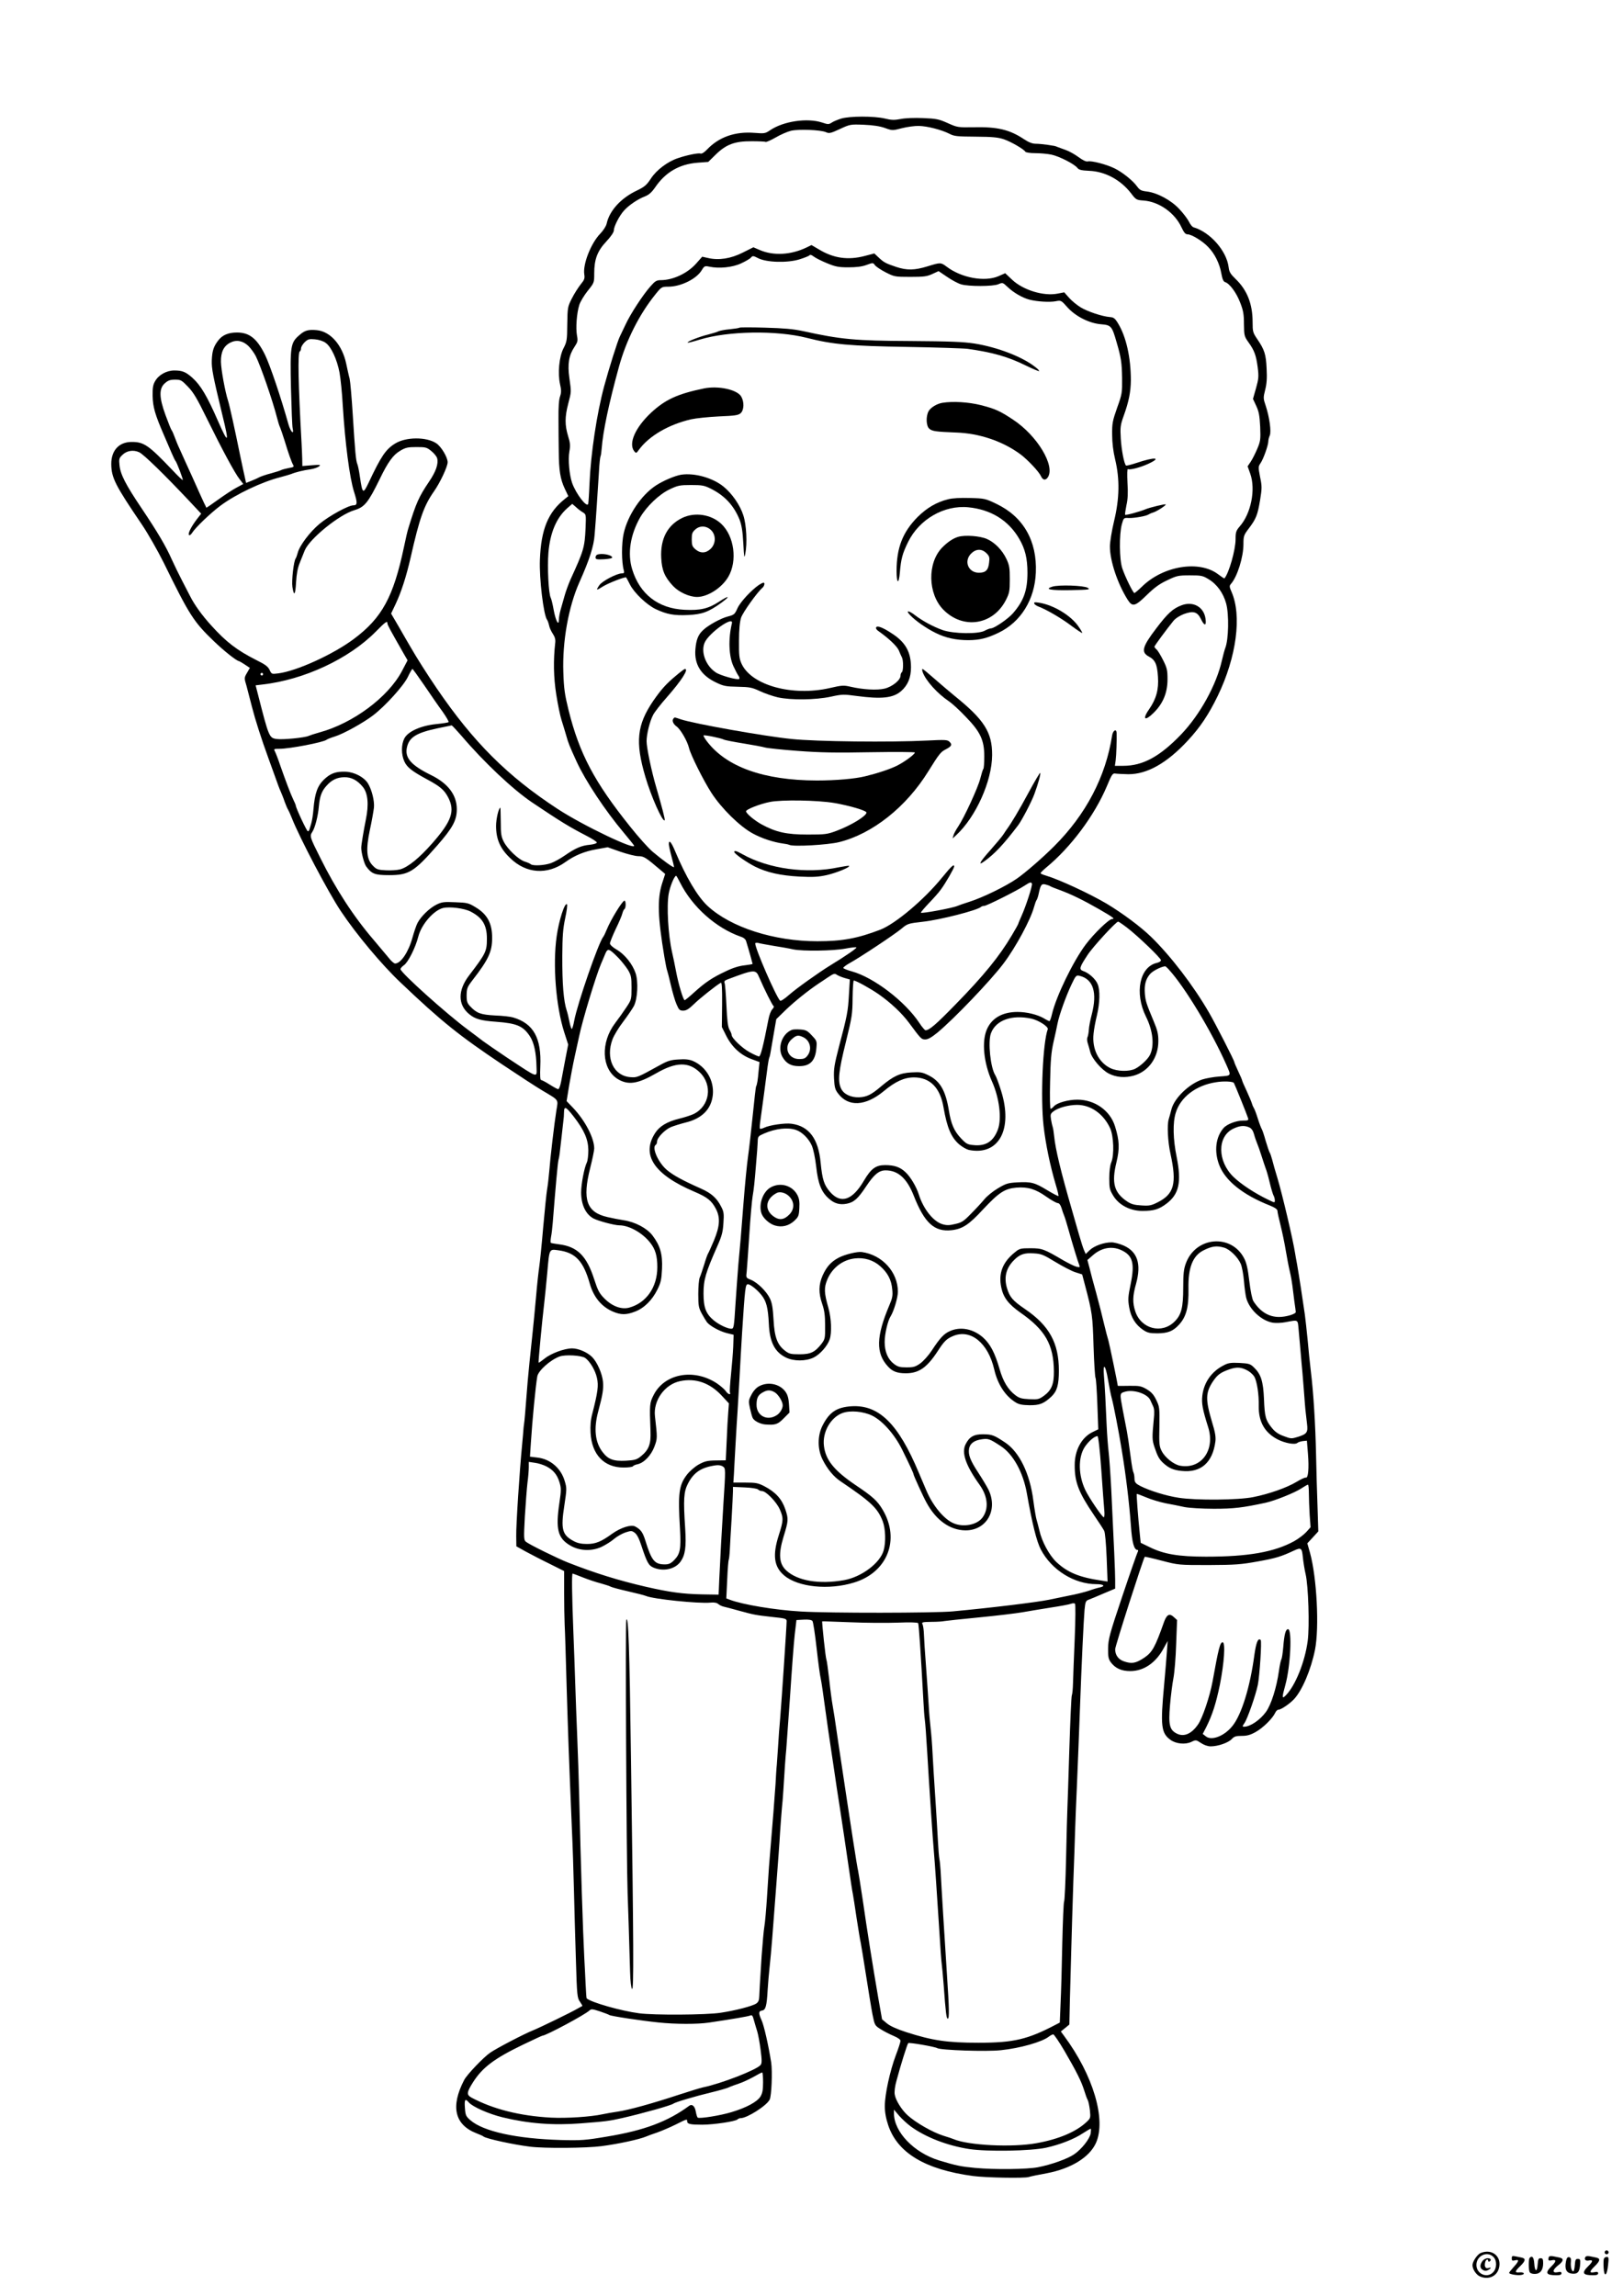 <?xml version="1.0" standalone="no"?>
<!DOCTYPE svg PUBLIC "-//W3C//DTD SVG 20010904//EN"
 "http://www.w3.org/TR/2001/REC-SVG-20010904/DTD/svg10.dtd">
<svg version="1.0" xmlns="http://www.w3.org/2000/svg"
 width="1240pt" height="1754pt" viewBox="0 0 1240 1754"
 preserveAspectRatio="xMidYMid meet">

<g transform="translate(0,1754) scale(0.1,-0.1)"
fill="#000000" stroke="none">
<path d="M6426 16634 c-27 -9 -60 -22 -72 -31 -22 -14 -29 -14 -73 1 -114 37
-295 10 -396 -58 -38 -26 -44 -27 -120 -21 -148 12 -272 -31 -364 -128 -20
-21 -39 -33 -48 -30 -16 6 -103 -11 -173 -35 -79 -26 -165 -91 -207 -156 -33
-50 -48 -63 -108 -92 -121 -57 -209 -154 -230 -252 -4 -19 -25 -52 -49 -77
-71 -73 -134 -233 -122 -311 5 -30 1 -42 -28 -77 -18 -23 -49 -71 -67 -107
-32 -63 -33 -69 -35 -196 -1 -122 -3 -135 -29 -185 -33 -65 -45 -189 -26 -275
10 -43 10 -62 0 -92 -9 -24 -13 -84 -12 -172 0 -74 1 -186 2 -249 1 -145 12
-212 46 -284 l27 -57 -26 -21 c-128 -101 -182 -231 -191 -464 -6 -144 28 -425
55 -460 4 -5 11 -24 15 -42 3 -18 17 -47 29 -65 16 -24 21 -44 18 -68 -15
-134 -13 -263 8 -396 12 -76 30 -164 40 -194 10 -30 25 -82 35 -115 17 -62 25
-81 81 -204 67 -146 219 -375 359 -541 39 -47 74 -90 78 -97 30 -49 -390 151
-583 278 -383 250 -643 510 -922 919 -73 107 -156 238 -203 320 -18 30 -58
100 -89 154 l-58 99 36 76 c42 90 80 207 113 351 69 305 102 397 179 507 47
67 104 189 104 222 0 38 -49 120 -87 145 -76 50 -232 49 -314 -2 -72 -44 -108
-98 -203 -300 -42 -88 -47 -85 -66 44 -6 43 -15 88 -20 99 -11 26 -17 91 -35
378 -8 130 -19 254 -24 275 -6 20 -17 72 -26 114 -30 142 -120 246 -225 256
-65 6 -93 -2 -134 -39 -66 -57 -70 -83 -63 -402 4 -155 9 -294 13 -309 12 -54
-15 -28 -32 30 -56 201 -141 453 -179 531 -61 124 -119 171 -214 171 -66 0
-112 -19 -144 -61 -36 -47 -46 -80 -49 -152 -2 -63 8 -115 82 -422 53 -214 45
-222 -35 -40 -83 190 -132 272 -194 328 -51 46 -78 57 -139 57 -59 0 -119 -33
-146 -80 -17 -28 -21 -51 -20 -115 2 -85 18 -141 87 -300 19 -44 45 -105 58
-135 13 -30 26 -57 29 -60 9 -7 61 -143 56 -147 -2 -2 -37 31 -77 74 -183 192
-219 217 -311 217 -97 1 -158 -63 -158 -168 1 -106 29 -161 234 -463 46 -68
120 -198 166 -290 199 -406 229 -452 386 -603 76 -73 173 -150 190 -150 2 0
22 -12 44 -26 l39 -26 -22 -38 c-22 -38 -22 -39 -3 -102 9 -35 28 -106 41
-158 25 -98 71 -242 125 -390 17 -47 42 -116 56 -155 13 -38 30 -83 38 -100 7
-16 22 -52 31 -80 10 -27 22 -55 26 -60 4 -6 17 -35 29 -65 59 -150 280 -570
374 -710 118 -177 312 -409 457 -546 311 -296 447 -405 779 -627 118 -79 253
-167 300 -195 134 -80 125 -67 111 -153 -16 -100 -47 -364 -55 -469 -4 -47
-11 -107 -16 -135 -5 -27 -18 -158 -30 -290 -11 -132 -25 -267 -30 -300 -5
-33 -17 -139 -25 -235 -9 -96 -20 -218 -26 -270 -5 -52 -16 -156 -24 -230 -8
-74 -19 -202 -25 -285 -6 -82 -13 -163 -16 -180 -2 -16 -5 -37 -5 -45 0 -8 -5
-60 -10 -115 -19 -194 -47 -621 -45 -699 l1 -78 70 -39 c39 -21 121 -64 183
-94 l112 -56 0 -162 c0 -89 2 -200 4 -247 3 -47 9 -258 15 -470 11 -360 15
-489 40 -1085 6 -126 13 -340 16 -475 3 -135 10 -374 15 -533 8 -271 10 -289
31 -318 11 -16 20 -31 18 -32 -2 -1 -17 -10 -34 -19 -51 -30 -292 -147 -342
-167 -66 -26 -279 -137 -328 -171 -51 -35 -179 -169 -199 -209 -105 -202 -73
-342 95 -407 24 -9 49 -20 54 -25 24 -17 231 -62 355 -77 112 -14 431 -11 545
4 131 17 290 52 340 73 11 5 49 19 85 31 36 13 100 40 142 61 88 44 88 44 88
25 0 -21 23 -26 115 -26 88 0 254 25 269 40 6 6 17 10 25 10 48 0 197 94 221
141 15 27 22 216 12 284 -21 133 -55 282 -73 322 -25 54 -24 71 3 75 28 4 36
34 43 158 3 52 10 131 15 175 5 44 14 143 20 220 6 77 20 259 31 405 11 146
25 328 29 405 5 77 12 160 14 185 3 25 8 86 11 135 8 137 17 265 22 310 2 22
15 204 29 405 13 201 29 415 36 475 l13 110 56 3 c37 2 59 -2 66 -10 6 -7 20
-101 32 -208 12 -107 26 -213 32 -235 5 -22 20 -125 34 -230 14 -104 33 -233
41 -285 8 -52 21 -140 29 -195 8 -55 27 -185 44 -290 16 -104 43 -286 60 -403
17 -117 33 -225 37 -240 3 -15 16 -99 29 -187 14 -88 27 -171 31 -185 3 -14
21 -124 40 -245 19 -121 41 -258 50 -303 17 -83 17 -84 63 -113 25 -16 70 -39
99 -51 31 -13 52 -28 52 -37 0 -9 -16 -59 -36 -111 -45 -120 -84 -300 -84
-388 0 -46 8 -92 26 -146 71 -212 283 -339 648 -388 100 -13 388 -18 424 -8
15 5 77 18 139 29 185 35 326 121 376 231 80 178 -20 517 -243 818 l-25 34 32
26 33 27 4 185 c3 102 8 282 11 400 3 118 10 341 15 495 6 154 12 336 14 405
2 69 9 235 15 370 6 135 15 376 21 535 14 385 29 694 36 778 6 62 9 69 33 78
14 5 65 26 113 47 l88 37 0 65 c0 63 -9 261 -30 695 -6 116 -15 244 -20 285
-5 41 -12 131 -15 200 -7 166 -14 300 -21 383 -8 101 12 82 31 -30 9 -54 22
-120 30 -148 13 -47 53 -253 75 -390 33 -199 58 -411 70 -577 9 -133 24 -188
52 -188 5 0 5 -7 -1 -18 -5 -10 -58 -161 -117 -337 -98 -291 -107 -327 -108
-397 -1 -63 3 -81 20 -105 35 -47 82 -68 149 -68 105 0 197 64 257 177 l29 53
-6 -85 c-3 -47 -13 -159 -21 -250 -29 -313 -23 -368 48 -420 42 -31 114 -38
160 -16 35 17 36 16 73 -8 24 -16 52 -26 75 -26 55 0 133 27 160 55 19 21 33
25 77 25 41 0 66 7 107 30 57 32 128 103 148 145 6 14 17 25 25 25 20 0 84 43
120 81 62 67 129 224 160 378 33 169 14 548 -38 738 l-21 74 42 45 42 46 -6
191 c-4 106 -9 280 -11 389 -5 237 -20 481 -40 643 -8 66 -19 176 -25 245 -7
69 -16 154 -21 190 -15 107 -47 313 -59 381 -7 35 -13 73 -15 84 -16 104 -97
448 -135 575 -16 52 -34 115 -40 140 -7 25 -15 50 -19 55 -4 6 -18 46 -31 90
-12 44 -26 85 -30 90 -4 6 -18 42 -30 80 -12 39 -26 75 -30 80 -4 6 -11 21
-15 35 -4 14 -23 58 -41 98 -19 40 -34 75 -34 79 0 3 -13 35 -30 70 -16 34
-30 67 -30 71 0 11 -144 293 -193 377 -118 205 -294 434 -442 578 -81 79 -219
181 -340 254 -129 76 -361 184 -462 214 -24 7 -43 15 -43 19 0 4 19 23 43 43
188 155 368 396 463 620 38 92 45 102 66 98 13 -2 57 -4 98 -5 143 -1 295 84
455 257 94 101 159 198 229 342 143 296 185 612 105 794 -17 38 -17 46 -5 60
49 55 96 205 96 305 0 61 3 69 40 118 57 75 68 104 87 217 15 92 15 107 0 178
-14 74 -14 79 3 104 22 31 60 138 60 168 0 11 5 31 11 44 13 30 -2 140 -31
228 -19 55 -19 61 -4 121 12 46 15 90 11 163 -5 109 -16 143 -71 224 -34 50
-36 58 -36 130 0 140 -42 246 -131 331 -38 37 -48 53 -52 88 -15 125 -141 269
-269 306 -9 3 -24 21 -34 42 -10 20 -42 63 -72 95 -63 69 -169 126 -249 136
-44 5 -55 11 -75 38 -32 45 -113 110 -173 139 -63 31 -177 60 -204 53 -13 -3
-37 8 -71 33 -27 20 -71 45 -97 54 -27 10 -55 20 -63 23 -21 9 -20 8 -78 17
-29 4 -69 8 -90 8 -25 0 -53 11 -89 35 -110 73 -202 95 -383 91 -123 -2 -126
-1 -200 32 -67 30 -87 34 -188 38 -64 3 -137 0 -171 -7 -47 -9 -70 -9 -122 4
-83 19 -267 19 -333 -1z m336 -72 c56 -20 57 -20 130 -1 40 10 98 18 128 17
65 -1 175 -30 234 -60 36 -19 59 -21 201 -22 128 -1 171 -5 215 -20 55 -19
152 -75 164 -95 4 -6 37 -11 76 -11 38 0 93 -5 122 -11 59 -12 175 -71 199
-101 12 -16 31 -20 92 -23 121 -5 239 -69 318 -171 38 -50 41 -52 97 -56 118
-9 238 -94 289 -205 19 -40 30 -53 46 -53 31 0 116 -52 158 -97 50 -51 87
-127 100 -201 8 -44 16 -63 29 -67 35 -11 87 -82 115 -156 24 -61 29 -90 29
-165 1 -87 3 -94 34 -138 46 -63 59 -101 71 -192 9 -71 7 -88 -13 -160 l-23
-81 25 -54 c20 -43 26 -75 30 -159 4 -98 2 -111 -23 -170 -15 -35 -37 -79 -50
-98 l-23 -34 20 -56 c43 -121 6 -306 -81 -404 -27 -32 -31 -43 -31 -97 0 -82
-51 -260 -85 -299 -2 -2 -23 12 -48 31 -144 110 -420 65 -582 -94 -28 -27 -54
-49 -58 -49 -10 0 -71 124 -93 190 -22 67 -24 256 -3 335 14 50 14 50 54 48
43 -1 134 15 150 27 6 4 21 11 35 15 28 8 102 56 96 62 -4 5 -119 -23 -151
-36 -48 -20 -155 -49 -159 -43 -2 4 3 36 10 72 11 47 13 96 8 174 -3 63 -2
106 3 103 14 -9 93 11 156 40 108 50 50 54 -92 6 -40 -13 -75 -22 -78 -19 -15
14 -35 121 -40 206 -5 85 -3 103 21 170 41 113 55 187 56 275 0 173 -36 334
-98 435 -23 38 -33 46 -62 48 -61 5 -173 43 -225 75 -27 17 -67 49 -87 72
l-37 42 -51 -10 c-107 -21 -263 27 -347 106 l-53 50 -52 -23 c-106 -45 -283
-13 -397 74 -43 32 -46 32 -146 1 -98 -30 -156 -31 -238 -4 -80 27 -95 35
-134 72 l-33 31 -72 -19 c-129 -34 -239 -18 -350 49 l-58 34 -37 -18 c-120
-58 -254 -65 -358 -20 l-49 21 -82 -41 c-91 -46 -183 -60 -264 -41 l-45 10
-47 -53 c-66 -74 -176 -126 -270 -126 -31 0 -43 -7 -78 -47 -58 -65 -155 -214
-191 -293 -17 -36 -36 -76 -43 -90 -16 -30 -85 -250 -120 -380 -57 -212 -102
-514 -112 -744 -3 -78 -8 -147 -10 -155 -10 -32 -93 76 -123 160 -21 61 -32
179 -21 239 8 46 7 66 -10 120 -25 83 -25 145 1 245 25 96 24 88 9 198 -15
106 -4 173 39 237 25 38 27 46 19 88 -10 57 -2 170 18 233 8 25 37 73 64 107
50 62 50 63 50 134 0 107 24 171 93 244 36 39 57 70 57 85 0 30 44 115 79 152
36 40 106 87 157 106 32 13 52 30 81 72 78 114 184 175 322 186 l82 6 58 57
c79 77 145 102 275 101 53 0 100 -2 105 -5 5 -3 39 12 76 33 37 22 90 45 118
52 59 14 229 7 268 -11 24 -11 36 -8 105 24 78 36 80 37 184 33 71 -3 123 -11
162 -25z m-445 -1032 c65 -27 88 -32 164 -32 61 0 104 5 139 18 49 18 51 18
64 -1 8 -11 45 -36 82 -55 67 -34 71 -35 189 -35 103 0 127 3 168 22 l48 22
65 -44 c35 -24 83 -50 107 -57 58 -17 243 -17 285 1 32 14 34 13 70 -21 46
-44 114 -83 167 -97 59 -15 155 -21 201 -12 40 8 42 7 88 -45 62 -70 168 -124
259 -131 76 -6 83 -15 117 -134 36 -122 41 -159 43 -279 1 -110 0 -120 -38
-225 -35 -100 -39 -119 -38 -205 0 -62 8 -128 23 -190 36 -150 33 -299 -8
-469 -18 -75 -32 -162 -32 -195 0 -111 58 -284 136 -408 36 -56 56 -51 146 37
57 56 97 85 155 112 73 35 84 38 173 38 87 0 99 -2 143 -29 64 -38 113 -105
135 -186 23 -84 19 -276 -7 -341 -5 -13 -17 -57 -26 -96 -42 -186 -167 -412
-310 -562 -163 -170 -293 -241 -443 -241 l-64 0 6 43 c5 37 9 158 7 210 -2 33
-28 17 -34 -20 -49 -316 -200 -605 -444 -848 -87 -87 -216 -199 -283 -246 -85
-59 -261 -145 -365 -178 -38 -12 -79 -26 -90 -31 -35 -16 -272 -60 -279 -52
-3 2 24 34 59 71 35 36 78 84 94 107 35 47 101 162 101 175 0 22 -21 3 -92
-84 -138 -170 -357 -354 -473 -399 -173 -66 -289 -88 -480 -88 -331 0 -662
106 -838 269 -77 71 -166 221 -249 419 -29 70 -48 91 -48 54 0 -10 9 -52 20
-93 11 -41 20 -78 20 -82 0 -11 -87 52 -164 117 -33 28 -110 114 -171 191
-275 343 -388 558 -471 890 -29 118 -36 164 -40 290 -8 234 39 500 123 688 76
170 110 275 116 362 9 102 24 337 33 480 3 61 9 114 12 119 3 5 7 32 9 60 10
131 54 341 131 621 56 205 155 402 280 557 46 57 48 58 98 58 96 0 217 60 256
127 19 31 23 33 57 26 75 -16 177 -6 243 25 35 16 69 36 76 45 12 14 17 14 54
-5 63 -33 223 -38 317 -9 38 12 73 26 76 31 4 6 16 3 31 -9 14 -11 59 -34 101
-51z m-3829 -609 c42 -29 87 -126 106 -227 8 -44 20 -159 25 -255 18 -286 52
-549 86 -656 27 -85 26 -103 -5 -103 -38 0 -184 -80 -258 -141 -75 -62 -155
-169 -168 -224 -4 -16 -11 -35 -15 -41 -15 -19 -32 -169 -25 -217 12 -77 23
-62 28 36 4 63 12 109 28 147 12 30 29 73 38 95 37 90 264 274 380 308 77 23
105 57 193 237 62 129 103 186 157 217 40 24 58 28 124 28 70 0 79 -2 114 -31
21 -17 41 -42 44 -55 11 -42 -10 -102 -61 -177 -79 -117 -100 -164 -159 -357
-6 -17 -21 -82 -34 -145 -80 -379 -167 -539 -380 -699 -158 -119 -441 -248
-581 -265 -49 -6 -50 -6 -65 26 -12 26 -33 42 -100 75 -150 76 -230 137 -345
264 -72 79 -130 160 -162 224 -11 22 -39 76 -62 120 -23 44 -58 116 -78 160
-46 104 -109 210 -231 392 -122 181 -162 259 -169 329 -5 46 -3 55 20 77 34
35 86 43 131 22 34 -16 193 -171 384 -374 l89 -95 -35 -45 c-43 -57 -68 -108
-58 -118 5 -5 15 3 24 17 25 40 141 151 216 207 118 88 319 183 459 218 34 9
71 20 82 24 30 13 94 29 147 36 26 4 55 14 65 22 16 13 10 14 -54 9 l-73 -6
-1 57 c-1 32 -3 85 -5 118 -25 445 -30 690 -14 700 6 3 10 14 10 24 0 10 12
31 27 46 25 24 34 27 79 23 31 -3 63 -13 82 -27z m-590 -24 c18 -18 43 -52 56
-77 38 -76 130 -343 162 -469 8 -31 18 -65 24 -76 5 -11 20 -56 34 -100 31
-103 54 -166 66 -187 8 -14 3 -17 -33 -23 -22 -4 -48 -11 -57 -15 -8 -5 -44
-16 -80 -26 -36 -9 -76 -23 -90 -30 -14 -8 -42 -20 -62 -28 l-38 -15 -8 37
c-5 20 -21 96 -36 167 -43 211 -82 388 -94 425 -22 68 -53 236 -54 297 -1 74
21 120 72 146 47 24 96 14 138 -26z m-462 -311 c42 -43 70 -91 144 -242 114
-232 213 -417 251 -465 l28 -36 -52 -28 c-29 -15 -92 -57 -141 -92 -48 -35
-89 -63 -90 -61 0 2 -8 19 -18 38 -9 19 -49 107 -88 195 -40 88 -84 184 -97
214 -14 29 -31 72 -39 94 -8 22 -18 45 -23 51 -5 6 -25 57 -46 114 -50 136
-51 204 -6 244 25 22 41 28 78 28 44 0 51 -4 99 -54z m3016 -959 c26 -16 26
-16 22 -119 -7 -151 -14 -173 -115 -394 -15 -34 -35 -88 -44 -120 -9 -33 -23
-81 -31 -109 -8 -27 -14 -63 -14 -80 -1 -52 -25 -5 -40 77 -7 40 -17 81 -22
91 -17 32 -27 233 -18 345 13 153 61 267 145 341 l37 32 27 -23 c14 -14 38
-32 53 -41z m-1492 -849 c0 -12 23 -53 125 -232 l29 -50 -43 -82 c-105 -199
-373 -399 -631 -469 -36 -10 -72 -22 -81 -26 -28 -14 -200 -31 -246 -24 -56 8
-59 14 -142 340 l-18 70 51 6 c319 36 661 196 866 403 75 76 90 87 90 64z
m283 -475 c48 -71 110 -161 139 -200 28 -40 49 -76 45 -79 -3 -4 -45 -10 -93
-15 -119 -12 -217 -56 -245 -110 -24 -48 -24 -121 0 -175 20 -45 58 -75 175
-138 100 -54 130 -80 160 -137 54 -104 27 -181 -120 -349 -101 -115 -186 -184
-247 -201 -23 -6 -72 -9 -109 -7 -60 3 -72 7 -98 34 -50 49 -56 123 -24 275
15 68 28 145 31 170 5 50 -16 136 -46 185 -29 47 -102 86 -169 89 -76 3 -117
-12 -168 -61 -49 -48 -69 -105 -79 -224 -3 -41 -11 -91 -17 -110 -6 -19 -12
-41 -14 -47 -2 -7 -7 -13 -12 -13 -8 0 -92 179 -92 196 0 4 -9 26 -20 48 -21
44 -55 134 -100 262 -15 45 -33 91 -39 103 -11 20 -10 21 34 21 78 0 333 49
360 69 6 5 34 16 63 25 68 21 220 106 293 162 93 71 233 226 265 293 16 34 32
61 35 61 3 0 44 -57 92 -127z m-1233 87 c0 -5 -4 -10 -10 -10 -5 0 -10 5 -10
10 0 6 5 10 10 10 6 0 10 -4 10 -10z m1516 -471 c172 -202 394 -411 540 -509
222 -149 283 -186 416 -255 43 -22 78 -45 78 -51 0 -6 -24 -14 -54 -17 -65 -6
-110 -26 -191 -82 -33 -23 -80 -49 -105 -58 -49 -18 -140 -23 -156 -8 -5 5
-26 14 -46 20 -47 16 -129 93 -159 151 -20 39 -23 61 -23 152 -1 60 -2 108 -3
108 -13 0 -33 -86 -33 -139 0 -101 31 -173 108 -246 122 -119 283 -130 422
-30 69 50 146 82 239 98 l84 15 96 -34 c53 -18 115 -34 138 -34 42 0 56 -9
171 -107 l34 -29 -24 -74 c-37 -120 -33 -254 18 -560 9 -52 18 -98 21 -103 2
-4 15 -54 28 -110 13 -56 32 -123 44 -149 18 -42 24 -48 51 -48 23 0 43 12 83
51 44 43 166 140 204 162 8 5 11 -38 10 -166 l-2 -172 34 -68 c43 -85 109
-146 192 -177 l62 -23 -7 -66 c-6 -72 -12 -107 -19 -119 -3 -4 -14 -104 -26
-222 -12 -118 -28 -260 -36 -315 -8 -55 -24 -217 -35 -360 -21 -272 -22 -280
-39 -465 -5 -63 -15 -199 -22 -302 -11 -181 -13 -188 -33 -188 -30 1 -95 32
-134 65 -59 50 -77 97 -77 205 0 104 16 158 105 360 35 79 43 109 47 177 5 71
3 88 -17 125 -33 66 -75 103 -153 138 -140 62 -215 103 -262 143 -67 57 -117
172 -85 192 6 3 10 15 10 25 0 29 59 90 105 110 22 9 73 25 112 35 126 30 198
103 209 211 11 110 -51 216 -153 260 -27 11 -58 15 -109 11 -58 -3 -82 -10
-140 -42 -176 -97 -176 -97 -229 -93 -127 10 -190 145 -135 290 11 29 47 89
81 133 33 44 70 98 82 120 28 55 35 185 13 251 -23 69 -83 144 -143 179 -31
18 -52 37 -53 48 0 9 20 59 44 110 25 51 48 105 51 120 4 15 11 30 16 33 12 7
12 64 0 64 -16 0 -106 -148 -135 -220 -10 -25 -22 -50 -27 -56 -36 -44 -196
-505 -222 -641 -6 -35 -15 -63 -19 -63 -3 0 -12 26 -18 58 -6 31 -15 68 -20
82 -24 72 -35 204 -34 420 1 148 5 205 22 285 12 55 18 103 14 107 -17 17 -62
-123 -79 -244 -31 -216 -6 -535 58 -734 l30 -93 -22 -113 c-12 -62 -26 -139
-32 -170 -6 -32 -16 -58 -22 -58 -6 0 -35 16 -65 35 -30 19 -60 35 -66 35 -7
0 -9 33 -6 103 10 218 -52 329 -208 375 -19 6 -81 13 -137 15 -110 6 -140 17
-188 67 -26 27 -30 39 -30 88 1 52 5 62 43 112 125 161 152 220 152 326 0 112
-37 180 -127 234 -52 32 -64 35 -154 38 -86 4 -104 2 -144 -18 -53 -26 -118
-89 -145 -140 -10 -19 -27 -70 -39 -113 -30 -109 -88 -196 -132 -197 -9 0 -31
19 -49 43 -19 23 -71 85 -115 137 -154 179 -290 389 -408 627 -81 161 -82 166
-61 198 21 32 44 122 50 195 7 76 21 116 57 156 40 46 81 66 137 67 55 1 100
-23 142 -74 39 -48 47 -134 23 -250 -16 -79 -35 -192 -35 -214 -1 -35 22 -123
38 -144 42 -57 66 -66 175 -66 150 0 190 24 368 227 118 135 149 192 149 277
0 108 -66 196 -196 260 -153 75 -203 132 -185 212 17 77 72 111 231 145 58 12
108 22 111 23 3 0 36 -36 75 -80z m1670 -1121 c94 -187 275 -347 463 -413 23
-7 38 -20 42 -36 19 -61 49 -169 49 -172 0 -2 -28 -7 -61 -11 -41 -4 -90 -19
-145 -46 -101 -47 -156 -84 -241 -161 -36 -33 -68 -59 -72 -59 -11 0 -48 124
-66 220 -9 47 -22 112 -30 145 -30 131 -43 352 -26 448 10 56 43 137 57 137 2
0 16 -24 30 -52z m2688 -7 c7 -11 -46 -174 -80 -249 -13 -29 -24 -55 -24 -58
0 -3 -22 -43 -49 -88 -96 -162 -214 -307 -430 -528 -150 -154 -201 -198 -230
-198 -5 0 -27 25 -47 56 -110 166 -349 348 -516 394 -34 9 -63 21 -65 26 -1 5
21 22 50 38 83 46 337 215 392 260 49 41 52 42 165 55 131 14 420 88 446 114
4 4 14 7 23 7 19 0 248 115 306 153 45 29 51 31 59 18z m141 -21 c6 -4 39 -17
75 -30 84 -31 175 -75 297 -145 109 -63 125 -75 100 -75 -24 0 -138 -110 -202
-195 -96 -128 -225 -394 -257 -529 -7 -31 -16 -56 -20 -56 -4 0 -23 9 -42 21
-50 29 -131 49 -202 49 -115 0 -197 -47 -234 -133 -41 -93 -24 -258 39 -398
56 -125 76 -283 45 -367 -34 -91 -92 -129 -187 -119 -46 4 -56 10 -98 55 -50
54 -73 108 -89 207 -25 154 -67 227 -156 271 -48 24 -63 26 -132 22 -88 -5
-137 -28 -232 -108 -72 -62 -109 -80 -167 -82 -63 -2 -117 24 -137 67 -27 56
-19 132 36 353 48 195 51 215 52 339 1 73 5 133 9 133 17 0 129 -62 192 -106
91 -64 176 -144 230 -217 92 -124 94 -127 125 -127 20 0 48 16 92 52 128 106
409 400 505 528 95 126 207 335 233 431 7 24 15 49 20 54 4 6 11 26 15 45 15
71 22 81 52 74 16 -4 33 -10 38 -14z m-4430 -193 c90 -46 125 -103 125 -206 0
-98 -7 -113 -136 -282 -87 -114 -87 -224 1 -296 44 -37 91 -50 205 -58 159
-12 206 -32 258 -110 32 -48 49 -128 51 -233 2 -88 21 -93 -222 67 -78 52
-163 111 -189 130 -26 20 -77 59 -114 86 -167 124 -514 436 -514 462 0 7 12
20 26 30 31 20 89 135 110 219 24 93 117 200 189 218 51 12 161 -2 210 -27z
m5017 -124 c82 -63 258 -232 258 -248 0 -8 -14 -16 -30 -20 -133 -29 -174
-229 -85 -410 55 -110 66 -225 30 -295 -17 -33 -72 -84 -112 -104 -46 -23
-137 -21 -190 5 -90 44 -141 148 -128 263 3 34 15 97 26 141 22 94 25 192 5
238 -15 38 -67 85 -109 99 -35 13 -31 27 32 123 41 63 218 255 234 255 4 0 35
-21 69 -47z m-2702 -138 c52 -8 120 -20 150 -27 73 -15 306 -12 400 6 41 8 78
12 83 9 7 -4 -82 -66 -199 -137 -91 -56 -262 -178 -317 -227 -33 -29 -62 -48
-67 -43 -32 33 -190 397 -190 437 0 5 10 7 23 4 12 -4 65 -13 117 -22z m-1186
-91 c25 -26 58 -68 74 -93 24 -41 27 -56 27 -136 0 -88 -1 -92 -39 -149 -21
-32 -60 -87 -86 -121 -113 -149 -104 -348 17 -426 81 -50 153 -40 294 41 153
89 251 91 336 8 99 -97 76 -256 -46 -317 -20 -10 -70 -26 -111 -36 -93 -23
-150 -57 -184 -109 -109 -168 -9 -318 299 -449 101 -43 132 -69 165 -132 34
-66 30 -131 -15 -240 -21 -50 -41 -94 -45 -100 -4 -5 -18 -44 -30 -85 -13 -41
-28 -86 -34 -99 -6 -13 -11 -69 -11 -125 0 -91 3 -106 27 -151 15 -27 33 -57
40 -66 23 -28 95 -68 150 -82 l53 -13 -3 -90 c-2 -49 -10 -145 -17 -213 -7
-68 -11 -130 -8 -138 9 -22 -16 -14 -32 11 -9 13 -39 39 -68 59 -176 116 -400
75 -483 -89 -31 -61 -32 -72 -24 -275 4 -100 -12 -143 -73 -193 -32 -26 -47
-30 -115 -34 -94 -5 -136 10 -178 66 -58 75 -69 180 -33 312 34 126 41 173 36
225 -6 63 -45 151 -83 189 -37 37 -105 66 -153 66 -58 0 -161 -38 -209 -77
-24 -19 -45 -34 -47 -32 -3 4 26 312 44 464 5 44 15 143 22 220 17 191 13 184
88 174 128 -18 188 -82 237 -254 29 -103 90 -177 177 -214 61 -26 102 -26 169
0 69 26 131 88 170 167 27 54 32 77 36 160 5 112 -14 177 -73 255 -42 55 -132
103 -220 116 -33 5 -88 16 -123 24 -160 36 -194 132 -133 374 17 67 31 135 31
150 0 81 -71 216 -164 313 l-47 49 20 123 c12 68 30 164 41 213 11 50 27 122
35 160 25 121 127 457 166 550 10 22 24 57 33 78 19 46 29 43 100 -29z m4207
-91 c121 -132 326 -472 437 -723 40 -91 43 -86 -50 -93 -46 -3 -105 -14 -133
-23 -103 -35 -214 -144 -235 -228 -6 -23 -15 -57 -21 -76 -13 -44 -7 -172 14
-265 49 -225 28 -306 -98 -369 -49 -25 -65 -28 -124 -24 -53 3 -77 9 -109 30
-100 67 -121 141 -82 300 25 104 23 165 -11 274 -37 121 -155 204 -288 204
-70 0 -156 -24 -179 -51 -9 -10 -20 -19 -25 -19 -5 0 -7 91 -4 208 3 163 9
227 26 302 12 52 26 116 31 143 13 65 64 207 106 296 33 69 36 73 62 67 105
-25 137 -128 93 -296 -11 -42 -21 -93 -22 -115 -1 -22 -6 -47 -10 -57 -5 -9
-4 -29 1 -45 5 -15 14 -47 20 -70 13 -50 87 -136 142 -164 57 -29 124 -34 192
-15 112 33 186 137 186 264 0 54 -7 83 -36 152 -56 134 -62 152 -67 210 -5 67
6 110 39 149 19 23 80 55 115 60 3 1 17 -11 30 -26z m-3130 -60 c39 -91 100
-212 109 -218 5 -3 1 -14 -9 -24 -11 -11 -24 -45 -30 -78 -40 -206 -60 -283
-72 -283 -6 0 -38 14 -71 32 -56 30 -138 108 -138 132 0 6 -7 25 -17 41 -12
22 -18 71 -23 185 -4 85 -10 162 -14 171 -5 12 0 19 21 27 210 79 217 79 244
15z m653 -4 l39 -11 -7 -116 c-7 -128 -13 -159 -76 -397 -36 -140 -41 -170
-38 -242 4 -70 8 -86 32 -117 78 -103 209 -96 348 19 89 74 157 105 231 105
123 0 201 -79 226 -231 27 -154 58 -228 121 -282 23 -19 55 -37 72 -41 228
-46 339 156 247 450 -17 55 -37 109 -45 121 -37 58 -57 256 -33 320 37 100
159 144 308 112 56 -12 133 -62 126 -81 -38 -104 -56 -521 -32 -738 16 -140
50 -304 93 -449 14 -45 23 -85 21 -87 -2 -3 -42 18 -87 45 -95 58 -122 65
-230 59 -70 -4 -85 -9 -147 -46 -37 -22 -84 -60 -103 -84 -19 -23 -65 -73
-101 -109 -57 -59 -72 -68 -122 -79 -45 -11 -65 -11 -98 -1 -69 21 -144 116
-179 226 -18 59 -64 136 -102 171 -41 39 -85 54 -156 54 -71 0 -107 -27 -161
-118 -88 -151 -177 -181 -259 -87 -46 53 -59 93 -72 222 -17 185 -89 281 -223
299 -51 7 -171 -11 -210 -31 -15 -7 -29 -10 -31 -6 -3 4 -1 36 5 72 9 66 43
314 54 404 4 28 9 57 12 65 4 8 8 26 10 40 2 14 13 77 24 140 l20 115 76 74
c65 62 168 145 249 199 10 7 42 27 69 46 45 30 52 32 70 19 11 -7 38 -18 59
-24z m2973 -801 c8 -14 97 -234 108 -268 6 -18 1 -20 -40 -20 -50 0 -121 -27
-147 -57 -60 -69 -73 -177 -33 -282 46 -120 180 -228 388 -310 39 -16 57 -29
57 -41 0 -10 11 -60 24 -111 13 -52 31 -139 40 -194 9 -55 23 -127 31 -160 8
-33 16 -80 19 -105 3 -25 10 -79 15 -120 6 -41 11 -78 11 -82 0 -16 -75 -38
-127 -38 -80 0 -145 40 -197 121 -9 15 -22 76 -31 152 -11 94 -21 139 -39 174
-98 191 -371 168 -446 -38 -16 -43 -20 -79 -20 -185 0 -152 -14 -208 -66 -259
-97 -97 -255 -57 -300 77 -22 67 -21 118 6 213 41 150 11 244 -96 291 -30 13
-71 24 -92 24 -58 0 -133 -27 -167 -60 l-30 -29 -12 27 c-7 15 -24 68 -38 117
-14 50 -40 137 -56 195 -83 286 -126 464 -135 560 -3 30 -8 62 -11 70 -3 8 -9
34 -13 58 -6 38 -4 45 18 62 35 28 116 50 181 50 105 0 201 -68 252 -177 28
-60 33 -207 9 -263 -9 -22 -15 -67 -15 -120 0 -77 3 -89 31 -135 44 -71 129
-115 222 -115 88 0 127 12 186 57 94 72 114 163 76 354 -28 138 -31 263 -7
339 36 119 155 210 307 233 59 10 129 6 137 -5z m-5044 -257 c81 -105 111
-174 112 -257 0 -39 -5 -82 -12 -95 -19 -39 -43 -164 -43 -227 0 -95 35 -168
95 -200 37 -19 160 -52 197 -52 75 0 177 -58 235 -132 40 -50 55 -101 55 -187
0 -154 -84 -274 -216 -310 -58 -15 -128 10 -187 69 -40 40 -51 61 -80 150 -57
177 -129 248 -268 265 -31 4 -59 9 -62 11 -4 2 -3 23 1 46 5 24 10 72 13 108
22 276 38 459 44 480 7 28 8 35 24 180 6 58 13 114 14 125 2 11 4 37 4 58 1
51 14 45 74 -32z m5162 -83 c17 -8 28 -24 36 -52 6 -23 17 -54 24 -71 7 -16
23 -61 35 -100 12 -38 26 -79 30 -90 5 -11 19 -58 30 -105 11 -47 25 -93 30
-102 6 -10 10 -27 10 -37 0 -20 -1 -19 -47 3 -105 50 -210 119 -269 176 -123
119 -125 307 -4 367 51 25 87 28 125 11z m-3464 -19 c47 -16 97 -65 121 -119
12 -27 26 -93 34 -162 14 -131 40 -195 98 -245 40 -36 82 -48 134 -38 55 10
87 38 149 132 61 92 99 123 149 123 95 0 163 -61 215 -193 82 -209 158 -279
290 -264 84 10 132 42 240 159 122 130 165 158 254 166 88 7 147 -11 229 -69
38 -27 78 -49 87 -49 11 0 21 -13 29 -37 6 -21 15 -47 20 -58 5 -11 20 -60 34
-110 29 -104 71 -242 82 -269 6 -17 4 -18 -22 -12 -16 4 -60 26 -99 48 -148
87 -163 93 -252 93 -76 0 -84 -2 -119 -31 -94 -75 -127 -161 -104 -269 16 -77
55 -127 145 -191 190 -132 255 -244 257 -449 1 -98 -18 -144 -76 -187 -38 -27
-46 -29 -112 -26 -59 3 -77 8 -107 31 -55 42 -93 104 -120 199 -36 125 -71
191 -126 241 -76 67 -174 86 -256 48 -44 -20 -74 -52 -138 -150 -23 -35 -62
-78 -85 -95 -38 -27 -53 -31 -105 -31 -52 0 -68 4 -99 28 -45 35 -69 93 -69
166 0 61 24 164 46 197 24 38 55 142 55 187 0 150 -119 281 -275 303 -35 5
-128 -18 -175 -42 -60 -31 -94 -69 -125 -137 -31 -72 -32 -133 -3 -218 17 -49
22 -88 22 -165 1 -95 -1 -103 -26 -137 -51 -66 -84 -82 -169 -82 -67 0 -80 3
-111 27 -59 45 -81 104 -88 238 -5 87 -11 126 -27 160 -26 55 -95 123 -146
144 -38 15 -38 16 -32 63 2 26 12 154 20 283 8 129 20 260 25 290 10 59 15
105 26 242 4 48 8 98 9 110 1 13 3 42 4 66 1 41 3 43 48 63 90 39 181 49 244
28z m3270 -899 c44 -12 106 -72 129 -125 9 -22 20 -81 24 -130 4 -50 12 -107
17 -128 23 -89 117 -177 205 -191 21 -3 64 -2 94 4 103 19 94 24 102 -60 4
-41 9 -102 12 -135 3 -33 7 -85 10 -115 3 -30 11 -120 17 -200 6 -80 12 -161
15 -180 2 -19 7 -59 10 -87 8 -65 -1 -77 -70 -99 -49 -15 -53 -15 -108 6 -42
15 -67 33 -91 63 -48 59 -55 87 -60 222 -6 135 -23 188 -77 240 -28 27 -38 30
-111 34 -66 3 -86 0 -121 -19 -92 -47 -150 -130 -162 -231 -7 -59 2 -106 44
-239 57 -176 -52 -326 -215 -296 -47 9 -114 62 -139 111 -19 36 -21 54 -18
189 2 143 1 150 -24 202 -20 42 -38 61 -73 82 -41 24 -55 27 -133 26 -49 -1
-88 -1 -88 0 0 13 -64 320 -71 344 -6 18 -21 76 -34 130 -12 53 -39 158 -59
232 -21 74 -44 162 -52 195 l-16 60 40 35 c66 59 146 74 218 41 88 -40 105
-100 73 -257 -21 -100 -22 -121 -12 -179 13 -78 49 -135 107 -174 33 -22 51
-26 110 -26 78 1 117 16 161 63 58 61 78 136 75 280 -3 159 33 250 115 291 64
32 100 37 156 21z m-1289 -109 c56 -34 125 -70 153 -79 l53 -17 21 -80 c56
-211 59 -235 66 -470 4 -126 11 -234 15 -240 4 -5 10 -96 14 -202 l7 -191 -47
-23 c-81 -41 -133 -137 -133 -249 -1 -131 29 -209 147 -383 37 -54 72 -108 78
-120 7 -12 15 -102 19 -205 l7 -183 -44 7 c-172 25 -262 62 -348 143 -54 52
-111 157 -129 241 -7 30 -17 66 -21 80 -5 14 -16 80 -25 147 -26 206 -107 373
-217 445 -84 56 -99 61 -165 62 -72 1 -107 -19 -136 -77 -32 -64 1 -161 108
-310 63 -89 71 -184 20 -251 -41 -54 -144 -74 -219 -42 -73 30 -160 135 -209
252 -14 32 -39 93 -57 134 -156 374 -305 521 -515 508 -113 -8 -168 -44 -221
-148 -39 -78 -39 -181 1 -260 36 -72 85 -131 138 -166 233 -157 282 -204 321
-304 22 -58 25 -161 7 -224 -28 -97 -169 -202 -301 -226 -190 -34 -357 -6
-443 74 -55 51 -61 124 -21 256 38 124 39 135 14 211 -27 79 -74 131 -160 176
-49 25 -65 28 -146 28 l-91 0 4 60 c1 33 8 141 13 240 6 99 12 209 15 245 2
36 9 151 15 255 5 105 15 262 20 350 22 340 25 365 44 365 19 0 73 -43 104
-83 37 -46 50 -97 56 -218 6 -141 45 -217 131 -259 60 -29 150 -29 211 0 49
24 105 87 123 139 17 52 13 158 -10 241 -33 115 -34 153 -9 214 36 89 116 152
209 163 74 9 143 -12 196 -59 57 -50 86 -105 92 -178 5 -46 1 -67 -22 -120
-101 -239 -105 -366 -11 -468 34 -38 71 -52 136 -52 101 0 162 43 245 170 49
76 68 94 118 115 133 55 266 -53 313 -255 26 -114 84 -203 163 -252 25 -16 51
-21 105 -22 79 -1 111 12 169 66 43 41 57 89 57 198 0 211 -73 344 -258 470
-95 65 -117 91 -138 159 -25 83 -8 154 53 215 44 45 80 57 151 52 57 -3 74
-10 164 -65z m-3591 -734 c37 -27 77 -94 90 -153 13 -58 7 -106 -36 -274 -12
-44 -16 -91 -13 -145 9 -166 103 -265 252 -265 36 0 67 4 71 9 3 5 19 13 36
16 50 11 104 68 129 135 23 62 23 64 4 232 -14 120 75 244 193 268 118 25 228
-14 318 -112 l54 -58 -5 -67 c-3 -38 -9 -135 -12 -218 l-7 -150 -77 -1 c-65
-1 -84 -6 -130 -31 -30 -17 -69 -51 -90 -78 -61 -80 -69 -143 -53 -410 9 -160
2 -196 -47 -245 -23 -23 -39 -30 -68 -30 -79 0 -102 28 -150 184 -20 63 -35
83 -78 106 -31 16 -109 -9 -174 -55 -85 -62 -128 -79 -193 -79 -42 0 -72 6
-100 21 -90 47 -102 90 -73 275 18 120 19 131 3 183 -28 99 -110 170 -209 181
l-57 7 7 106 c11 173 36 433 49 507 8 44 98 125 170 152 43 16 167 9 196 -11z
m5067 -100 c18 -11 39 -31 47 -46 19 -38 34 -134 32 -221 -2 -121 46 -205 146
-256 55 -28 131 -42 149 -26 7 6 27 12 43 14 l30 3 8 -100 c9 -111 2 -188 -16
-182 -7 2 -39 -13 -72 -33 -73 -44 -209 -92 -330 -116 -113 -23 -434 -26 -570
-5 -93 14 -220 53 -293 90 -33 17 -42 27 -44 49 -1 32 -3 42 -11 62 -3 8 -11
53 -17 100 -20 146 -21 154 -31 210 -6 30 -19 100 -30 155 -25 135 -26 132 20
145 65 17 167 -17 189 -64 5 -11 15 -33 22 -48 9 -19 11 -48 5 -100 -13 -138
-13 -156 5 -211 24 -72 37 -95 69 -124 42 -38 77 -53 138 -59 148 -16 238 63
259 226 4 34 -2 70 -26 148 -51 172 -50 224 8 311 34 50 57 67 125 91 58 20
94 17 145 -13z m-2874 -341 c79 -39 170 -142 228 -258 58 -118 88 -183 88
-191 0 -8 73 -169 97 -212 73 -137 181 -214 299 -215 162 -1 251 156 176 311
-12 24 -46 81 -76 127 -64 97 -80 140 -72 187 8 40 40 63 99 71 48 7 60 2 144
-53 94 -62 169 -198 198 -358 42 -238 75 -369 107 -431 82 -157 255 -265 425
-265 56 0 71 -15 26 -25 -16 -3 -53 -14 -83 -25 -30 -10 -100 -28 -155 -38
-55 -11 -122 -25 -150 -31 -87 -18 -433 -61 -736 -89 -140 -13 -942 -14 -1159
-1 -196 11 -448 53 -544 90 l-27 10 7 143 c3 78 9 146 11 150 3 4 7 40 9 80 2
40 8 149 14 242 5 94 10 185 10 204 l0 33 90 -4 c51 -2 95 -9 102 -16 7 -7 20
-12 30 -12 30 0 109 -81 135 -138 30 -68 29 -86 -7 -199 -49 -153 -37 -242 42
-308 105 -89 340 -113 532 -54 256 77 355 328 220 556 -41 69 -75 100 -209
190 -162 110 -227 190 -240 298 -13 104 50 217 141 251 59 22 161 13 228 -20z
m1750 -413 c10 -142 20 -282 23 -310 3 -29 1 -53 -4 -53 -12 0 -114 151 -141
208 -54 114 -56 248 -5 328 30 45 74 83 98 84 6 0 18 -101 29 -257z m-4240 26
c54 -28 83 -64 101 -123 13 -44 13 -61 -1 -155 -30 -202 -13 -271 83 -327 70
-41 162 -45 237 -11 32 15 75 42 97 61 22 19 61 41 87 50 44 14 49 14 71 -2
17 -12 34 -45 51 -98 44 -133 56 -153 94 -169 74 -31 162 -12 204 44 37 51 46
110 37 255 -15 226 -11 280 21 343 45 87 103 125 214 140 21 3 42 -1 54 -10
20 -14 20 -19 3 -283 -14 -227 -24 -413 -32 -584 -1 -19 -2 -52 -3 -73 l-2
-38 -127 2 c-146 3 -245 16 -428 58 -208 48 -386 103 -595 185 -75 29 -297
138 -322 159 -16 13 -17 28 -8 193 6 98 15 215 20 258 6 44 10 97 10 119 l0
40 47 -7 c26 -3 65 -16 87 -27z m5826 -206 c0 -38 3 -111 6 -164 l7 -95 -32
-36 c-18 -20 -60 -52 -94 -71 -152 -83 -350 -118 -672 -118 -211 0 -323 19
-432 73 l-68 33 -7 70 c-13 125 -26 300 -23 303 2 2 34 -10 72 -26 37 -16 104
-36 148 -45 44 -8 109 -21 145 -29 37 -7 133 -13 225 -13 152 0 218 8 395 46
69 15 221 76 270 108 25 16 48 30 53 30 4 1 7 -29 7 -66z m-46 -489 c4 -37 13
-94 21 -128 21 -87 31 -400 16 -511 -21 -159 -94 -341 -167 -415 -30 -31 -31
-19 -4 78 40 143 53 427 21 427 -19 0 -29 -40 -37 -140 -4 -44 -10 -84 -14
-90 -4 -5 -13 -46 -19 -90 -18 -127 -59 -257 -99 -312 -45 -62 -120 -113 -167
-113 -14 0 -14 4 3 28 22 31 85 210 102 292 14 70 31 333 22 342 -20 20 -35
-17 -49 -118 -32 -239 -97 -451 -166 -537 -61 -78 -161 -117 -205 -80 l-23 18
26 50 c48 96 75 181 105 325 33 167 44 325 21 325 -19 0 -31 -44 -77 -300 -21
-113 -76 -278 -111 -328 -49 -71 -106 -96 -159 -71 -58 28 -68 65 -55 218 6
72 18 165 26 206 8 41 18 158 21 260 l7 185 -25 23 c-33 30 -53 20 -74 -36
-69 -196 -91 -234 -152 -275 -65 -43 -95 -48 -154 -28 -43 14 -68 48 -68 93 0
24 211 681 226 706 1 2 60 -11 131 -30 127 -33 129 -33 358 -33 206 1 245 4
378 28 134 24 176 37 272 82 56 26 62 21 69 -51z m-5502 -153 c40 -16 102 -37
138 -46 36 -10 70 -21 75 -25 6 -4 64 -20 130 -35 66 -15 129 -31 140 -36 54
-24 404 -60 493 -51 29 3 49 -1 60 -11 9 -8 28 -17 42 -20 14 -3 67 -17 117
-31 114 -31 122 -33 256 -48 98 -10 107 -13 107 -32 0 -37 -39 -616 -49 -736
-6 -63 -13 -160 -16 -215 -4 -55 -8 -120 -10 -145 -3 -25 -7 -92 -10 -150 -4
-58 -11 -154 -16 -215 -10 -119 -27 -327 -34 -415 -2 -30 -9 -134 -15 -230 -6
-96 -15 -197 -20 -225 -5 -27 -14 -129 -21 -225 -15 -236 -16 -258 -18 -307
-1 -32 -6 -46 -24 -58 -31 -20 -163 -54 -272 -70 -110 -17 -512 -19 -622 -4
-138 18 -366 83 -401 114 -2 2 -5 52 -8 111 -3 60 -7 150 -10 199 -10 185 -28
747 -39 1235 -3 129 -10 334 -15 455 -5 121 -12 301 -15 400 -3 99 -10 286
-15 415 -10 259 -13 430 -5 430 2 0 37 -13 77 -29z m3759 -467 c-6 -143 -12
-295 -13 -339 -1 -44 -5 -87 -9 -95 -4 -8 -12 -193 -19 -410 -7 -217 -13 -422
-15 -455 -2 -33 -6 -204 -10 -380 -4 -176 -11 -324 -15 -330 -4 -5 -10 -149
-14 -320 -3 -170 -9 -376 -13 -458 l-6 -147 -31 -16 c-215 -113 -322 -138
-591 -138 -238 0 -352 17 -551 81 -74 24 -124 47 -148 67 l-37 31 -30 170
c-39 227 -84 507 -118 745 -16 107 -32 206 -35 220 -8 32 -44 262 -150 970
-32 219 -33 226 -45 295 -6 33 -18 123 -26 199 -9 77 -18 143 -21 148 -6 9
-36 290 -32 293 2 1 98 -3 213 -7 116 -5 278 -6 362 -3 98 4 154 2 158 -4 5
-9 20 -229 40 -596 3 -55 7 -116 10 -135 5 -38 11 -121 20 -270 11 -195 43
-674 50 -745 5 -47 29 -405 40 -580 10 -168 17 -257 20 -278 2 -12 9 -85 15
-162 15 -210 21 -255 31 -255 13 0 11 78 -6 334 -14 215 -43 680 -49 801 -2
33 -6 71 -9 85 -3 14 -8 75 -11 135 -3 61 -12 209 -20 330 -8 121 -18 274 -21
340 -3 66 -10 154 -15 195 -5 41 -12 122 -15 180 -3 58 -13 188 -20 290 -8
102 -15 212 -16 245 -1 33 -6 68 -11 78 -8 15 -2 17 69 18 43 0 87 3 98 6 11
2 130 15 265 28 135 13 283 31 330 39 47 8 145 25 217 36 73 11 143 24 155 29
13 5 27 5 31 1 5 -4 4 -124 -2 -266z m-3556 -2876 c14 -9 247 -44 375 -57 132
-14 299 -14 387 -1 175 26 299 47 315 54 14 6 19 -1 28 -36 6 -23 18 -61 25
-84 7 -22 19 -86 26 -141 11 -84 10 -104 0 -117 -32 -38 -303 -143 -441 -171
-19 -4 -100 -29 -180 -55 -206 -68 -383 -117 -470 -130 -41 -6 -93 -15 -115
-20 -92 -20 -275 -32 -395 -26 -239 13 -443 65 -608 153 -39 22 -37 40 13 119
72 112 162 180 380 285 79 38 146 69 149 69 27 0 329 162 360 193 13 12 23 11
78 -7 35 -12 68 -24 73 -28z m3478 -275 c92 -158 129 -232 151 -303 9 -30 21
-63 27 -73 5 -9 12 -44 16 -77 6 -57 4 -61 -23 -87 -81 -77 -213 -133 -384
-164 -187 -34 -524 -17 -635 31 -11 5 -45 16 -75 25 -84 26 -215 101 -278 159
-45 42 -89 113 -96 156 -4 21 1 63 13 105 32 120 82 280 90 288 7 7 203 -27
221 -38 26 -16 376 -28 486 -16 147 15 317 63 369 105 11 8 25 16 32 16 6 0
45 -57 86 -127z m-2303 -239 c0 -59 -5 -84 -20 -109 -25 -40 -107 -85 -221
-119 -85 -26 -242 -51 -258 -42 -5 3 -11 24 -15 46 -7 42 -29 61 -51 44 -163
-120 -343 -188 -629 -235 -165 -28 -196 -30 -351 -26 -339 10 -591 65 -691
151 -34 30 -38 37 -42 94 -5 65 2 75 30 42 30 -34 152 -88 259 -114 198 -48
386 -62 594 -46 194 15 218 18 320 41 161 37 375 97 390 110 14 11 165 56 290
86 55 13 114 30 130 37 17 8 53 21 80 30 28 9 77 32 110 50 33 19 63 35 68 35
4 1 7 -33 7 -75z m1128 -337 c114 -83 279 -147 447 -173 140 -21 469 -15 586
10 106 23 216 66 283 111 31 20 58 36 60 34 2 -2 1 -18 -1 -35 -7 -42 -68
-120 -126 -160 -51 -35 -174 -79 -277 -99 -83 -16 -331 -19 -480 -5 -107 10
-143 17 -275 57 -192 59 -344 217 -345 358 l0 30 40 -47 c22 -25 62 -62 88
-81z"/>
<path d="M5650 15037 c-3 -3 -36 -8 -74 -12 -38 -3 -76 -11 -85 -15 -9 -5 -44
-16 -79 -25 -67 -16 -166 -55 -158 -62 2 -3 44 8 93 23 215 66 586 72 818 13
196 -50 327 -62 765 -69 228 -4 438 -11 465 -15 189 -27 303 -59 438 -125 55
-27 103 -47 106 -45 2 3 -8 15 -24 27 -97 80 -293 156 -471 184 -86 13 -188
17 -489 19 -423 2 -530 12 -821 76 -74 16 -147 22 -289 26 -104 3 -192 3 -195
0z"/>
<path d="M5379 14573 c-203 -42 -296 -85 -404 -185 -121 -113 -175 -235 -130
-294 15 -18 16 -18 37 11 77 105 226 192 398 232 36 8 131 18 211 22 125 5
150 9 168 25 26 24 28 86 4 127 -31 53 -174 84 -284 62z"/>
<path d="M7200 14463 c-43 -7 -91 -37 -106 -65 -21 -40 -18 -111 5 -132 22
-20 50 -24 206 -30 178 -6 355 -66 491 -166 55 -41 141 -132 157 -167 14 -31
34 -35 52 -10 60 86 -80 320 -266 442 -101 67 -136 82 -244 110 -95 24 -215
31 -295 18z"/>
<path d="M5205 13914 c-48 -8 -136 -45 -193 -82 -112 -73 -216 -227 -247 -367
-17 -76 -17 -219 1 -282 5 -19 2 -23 -16 -23 -37 0 -148 -58 -170 -89 -29 -42
-25 -44 26 -11 44 27 171 76 178 69 2 -2 15 -26 29 -54 32 -64 128 -155 197
-188 85 -40 140 -50 247 -45 107 5 157 23 256 95 71 52 57 57 -19 7 -83 -54
-143 -68 -265 -62 -200 10 -341 119 -399 309 -37 120 -15 263 61 397 50 85
145 176 225 214 63 30 78 33 164 33 85 0 101 -3 153 -29 106 -54 174 -128 218
-237 15 -40 23 -86 28 -179 6 -110 7 -120 15 -80 16 79 9 222 -15 294 -24 76
-86 166 -150 218 -83 68 -222 107 -324 92z"/>
<path d="M7243 13726 c-88 -22 -161 -65 -232 -135 -114 -115 -161 -235 -161
-413 0 -97 17 -105 25 -12 9 106 20 146 63 234 86 174 275 283 460 265 172
-17 306 -99 388 -239 46 -78 64 -151 64 -261 0 -136 -29 -216 -112 -311 -37
-42 -142 -114 -167 -114 -9 0 -29 -8 -46 -17 -47 -28 -240 -25 -323 4 -71 25
-158 72 -213 115 -47 36 -71 37 -38 2 39 -43 126 -104 198 -139 76 -38 155
-55 250 -55 88 1 141 14 231 57 170 82 276 254 284 460 10 242 -96 426 -301
524 -85 41 -91 42 -203 45 -73 2 -134 -1 -167 -10z"/>
<path d="M5213 13584 c-114 -55 -169 -161 -161 -307 5 -94 26 -144 90 -213 44
-47 124 -84 184 -84 81 0 190 70 239 155 70 121 45 310 -54 403 -77 73 -202
92 -298 46z m225 -99 c33 -39 30 -98 -7 -136 -37 -36 -79 -38 -118 -5 -24 21
-28 32 -28 76 0 45 4 55 29 77 37 32 90 26 124 -12z"/>
<path d="M7320 13439 c-40 -12 -82 -41 -123 -83 -113 -118 -108 -351 9 -472
151 -155 382 -120 480 74 26 52 29 67 29 157 0 87 -3 107 -26 156 -32 67 -88
125 -149 152 -52 23 -167 32 -220 16z m217 -125 c22 -22 25 -32 20 -71 -6 -58
-26 -78 -78 -78 -81 0 -117 88 -60 146 38 38 82 39 118 3z"/>
<path d="M4563 13303 c-7 -2 -13 -12 -13 -21 0 -15 10 -17 66 -14 43 3 64 8
61 15 -6 20 -83 33 -114 20z"/>
<path d="M5800 13073 c-57 -38 -143 -130 -165 -178 -21 -47 -26 -52 -73 -64
-53 -13 -150 -66 -190 -104 -37 -34 -53 -73 -59 -146 -10 -115 42 -199 157
-254 58 -28 75 -31 166 -33 92 -2 109 -5 169 -33 36 -17 99 -39 138 -48 101
-22 287 -20 404 5 86 19 100 19 195 6 195 -26 282 -16 343 37 51 45 75 103 75
181 0 113 -39 186 -132 250 -77 52 -124 72 -134 56 -4 -7 2 -18 15 -27 80 -56
144 -117 158 -149 8 -20 19 -45 24 -54 12 -24 11 -105 -1 -113 -5 -3 -10 -16
-10 -27 0 -33 -63 -84 -121 -98 -57 -14 -165 -8 -260 14 -52 12 -66 12 -160
-10 -286 -65 -597 21 -673 185 -18 40 -21 63 -20 176 0 88 6 145 16 177 14 41
124 195 163 228 15 13 21 40 8 39 -5 0 -19 -7 -33 -16z m-208 -294 c-29 -120
-24 -252 12 -329 14 -30 31 -63 38 -72 7 -9 9 -20 6 -24 -11 -11 -146 26 -180
50 -78 52 -116 160 -83 230 35 74 221 205 207 145z"/>
<path d="M8041 13059 c-66 -20 -16 -30 140 -27 140 3 152 4 129 18 -31 18
-219 24 -269 9z"/>
<path d="M7902 12930 c2 -8 17 -18 34 -24 58 -22 171 -87 249 -146 43 -32 81
-57 83 -55 2 2 -10 24 -28 49 -57 84 -191 165 -301 182 -32 5 -41 4 -37 -6z"/>
<path d="M9029 12917 c-68 -25 -108 -62 -195 -177 -107 -140 -118 -182 -57
-215 49 -26 64 -59 70 -154 7 -97 -13 -170 -67 -248 -46 -65 -41 -92 10 -50
88 75 130 164 130 278 0 71 -4 87 -34 147 -19 38 -41 74 -50 81 -9 8 -16 17
-16 21 0 7 93 133 145 197 15 19 48 40 79 52 73 27 104 18 131 -37 27 -57 44
-55 35 4 -13 88 -94 133 -181 101z"/>
<path d="M5165 12379 c-76 -63 -114 -106 -175 -194 -124 -183 -138 -313 -59
-580 43 -147 131 -346 147 -331 5 5 -18 92 -64 251 -36 122 -74 303 -74 353 0
53 24 152 50 201 10 20 57 81 105 135 113 129 169 216 138 216 -5 0 -35 -23
-68 -51z"/>
<path d="M7050 12404 c25 -66 113 -163 200 -221 25 -17 83 -70 128 -118 113
-116 142 -179 142 -303 0 -49 -3 -92 -7 -95 -4 -4 -14 -38 -24 -76 -18 -70
-122 -296 -169 -366 -15 -22 -31 -51 -35 -65 l-7 -25 27 25 c150 138 274 413
275 612 1 174 -60 270 -290 455 -41 34 -111 93 -155 132 -44 39 -83 71 -87 71
-4 0 -3 -12 2 -26z"/>
<path d="M5147 12053 c-16 -15 -5 -43 23 -63 30 -22 81 -110 94 -163 12 -52
112 -252 171 -343 77 -119 216 -256 315 -310 69 -38 160 -68 235 -78 17 -2 37
-6 46 -10 34 -15 292 0 379 21 255 63 514 268 683 542 81 130 94 147 131 166
47 24 53 37 30 59 -15 15 -33 16 -173 9 -273 -14 -846 -8 -1033 12 -210 21
-747 117 -846 150 -50 17 -47 17 -55 8z m382 -162 c9 -5 77 -18 151 -30 74
-12 149 -26 165 -31 17 -5 129 -17 250 -26 173 -13 292 -15 558 -10 185 3 337
2 337 -2 -1 -14 -76 -70 -135 -100 -54 -27 -147 -58 -245 -82 -77 -19 -223
-32 -370 -32 -406 1 -693 104 -842 303 -15 20 -25 39 -23 41 6 6 132 -20 154
-31z m846 -485 c116 -20 245 -58 245 -73 0 -26 -117 -98 -230 -140 -70 -26
-85 -28 -220 -28 -161 0 -241 18 -350 77 -55 30 -120 84 -120 101 0 14 105 56
182 71 87 18 364 14 493 -8z"/>
<path d="M7857 11483 c-72 -134 -132 -234 -165 -278 -4 -5 -15 -23 -26 -39
-10 -16 -54 -68 -97 -117 -81 -90 -101 -126 -51 -90 80 57 149 130 260 276 29
38 104 182 125 240 30 82 50 155 44 161 -2 3 -43 -66 -90 -153z"/>
<path d="M5610 11032 c0 -13 92 -78 159 -112 91 -45 193 -68 339 -76 103 -5
142 -3 207 11 75 17 183 61 172 71 -2 2 -37 -3 -78 -11 -245 -52 -535 -13
-737 100 -47 26 -62 30 -62 17z"/>
<path d="M6050 9673 c-77 -30 -113 -140 -70 -210 28 -47 65 -67 124 -67 84 -1
125 40 133 135 5 55 5 58 -34 99 -34 37 -46 43 -89 46 -27 2 -56 1 -64 -3z
m91 -58 c50 -27 64 -93 28 -139 -16 -21 -29 -26 -63 -26 -86 0 -122 94 -58
151 37 33 51 35 93 14z"/>
<path d="M5890 8471 c-62 -33 -97 -134 -71 -203 14 -36 60 -77 101 -89 53 -16
105 -4 148 35 33 31 36 39 39 97 3 48 -1 73 -14 99 -38 74 -129 101 -203 61z
m147 -78 c34 -41 31 -94 -7 -131 -37 -38 -71 -44 -109 -21 -83 50 -77 139 13
186 28 15 77 -1 103 -34z"/>
<path d="M5800 6951 c-22 -11 -44 -36 -59 -65 -23 -44 -23 -50 -11 -104 7 -31
16 -65 21 -74 12 -23 56 -45 94 -49 78 -6 97 0 142 46 l45 45 -4 63 c-3 45
-10 72 -27 96 -43 60 -133 79 -201 42z m120 -47 c27 -17 60 -70 60 -99 0 -27
-22 -62 -50 -78 -72 -43 -150 0 -150 82 0 52 12 76 48 95 35 20 58 20 92 0z"/>
<path d="M4785 5166 c-8 -17 1 -1838 10 -2086 4 -107 11 -316 19 -603 2 -73 8
-123 15 -130 14 -14 12 321 -8 1748 -12 881 -20 1107 -36 1071z"/>
<path d="M12260 335 c0 -8 7 -15 15 -15 8 0 15 7 15 15 0 8 -7 15 -15 15 -8 0
-15 -7 -15 -15z"/>
<path d="M11313 330 c-26 -10 -63 -66 -63 -93 0 -30 27 -72 55 -85 63 -29 128
-3 146 58 27 90 -49 156 -138 120z m97 -30 c28 -28 27 -87 -2 -117 -46 -49
-128 -14 -128 56 0 70 82 109 130 61z"/>
<path d="M11326 268 c-22 -30 -20 -55 4 -68 14 -8 26 -8 40 0 25 14 26 23 1
15 -22 -7 -32 13 -24 44 5 22 23 29 23 10 0 -5 5 -7 10 -4 18 11 10 25 -14 25
-14 0 -32 -10 -40 -22z"/>
<path d="M11550 289 c0 -18 4 -20 25 -15 34 9 31 -6 -10 -51 -19 -21 -35 -41
-35 -45 0 -10 62 -21 91 -16 35 5 24 23 -11 20 -39 -4 -38 7 5 48 41 40 44 58
10 65 -14 3 -36 7 -50 10 -20 4 -25 2 -25 -16z"/>
<path d="M11836 303 c-3 -3 -6 -13 -6 -21 0 -10 7 -12 24 -8 38 9 38 -8 1 -44
-53 -52 -44 -70 36 -70 28 0 39 4 39 15 0 11 -8 13 -30 8 -42 -8 -40 18 5 53
41 31 45 52 10 59 -14 3 -36 7 -49 10 -12 2 -26 2 -30 -2z"/>
<path d="M12116 303 c-16 -17 -5 -35 19 -31 38 8 38 -5 0 -42 -53 -52 -44 -70
36 -70 28 0 39 4 39 15 0 11 -8 13 -30 8 -39 -7 -38 5 5 47 41 40 44 58 10 65
-14 3 -36 7 -49 10 -12 2 -26 2 -30 -2z"/>
<path d="M11687 293 c-9 -8 -9 -86 -1 -107 4 -10 18 -16 40 -16 41 0 64 29 64
82 0 31 -4 38 -19 38 -17 0 -20 -8 -23 -47 -4 -63 -22 -57 -26 7 -3 47 -16 63
-35 43z"/>
<path d="M11964 264 c-11 -59 4 -88 48 -92 43 -4 57 14 61 75 2 32 -1 38 -18
38 -17 0 -20 -8 -23 -47 -2 -27 -7 -48 -12 -48 -13 0 -22 36 -18 73 2 23 -1
33 -14 35 -12 2 -19 -6 -24 -34z"/>
<path d="M12254 286 c-3 -7 -4 -38 -2 -69 4 -76 26 -63 34 21 6 54 5 62 -10
62 -9 0 -19 -6 -22 -14z"/>
</g>
</svg>
